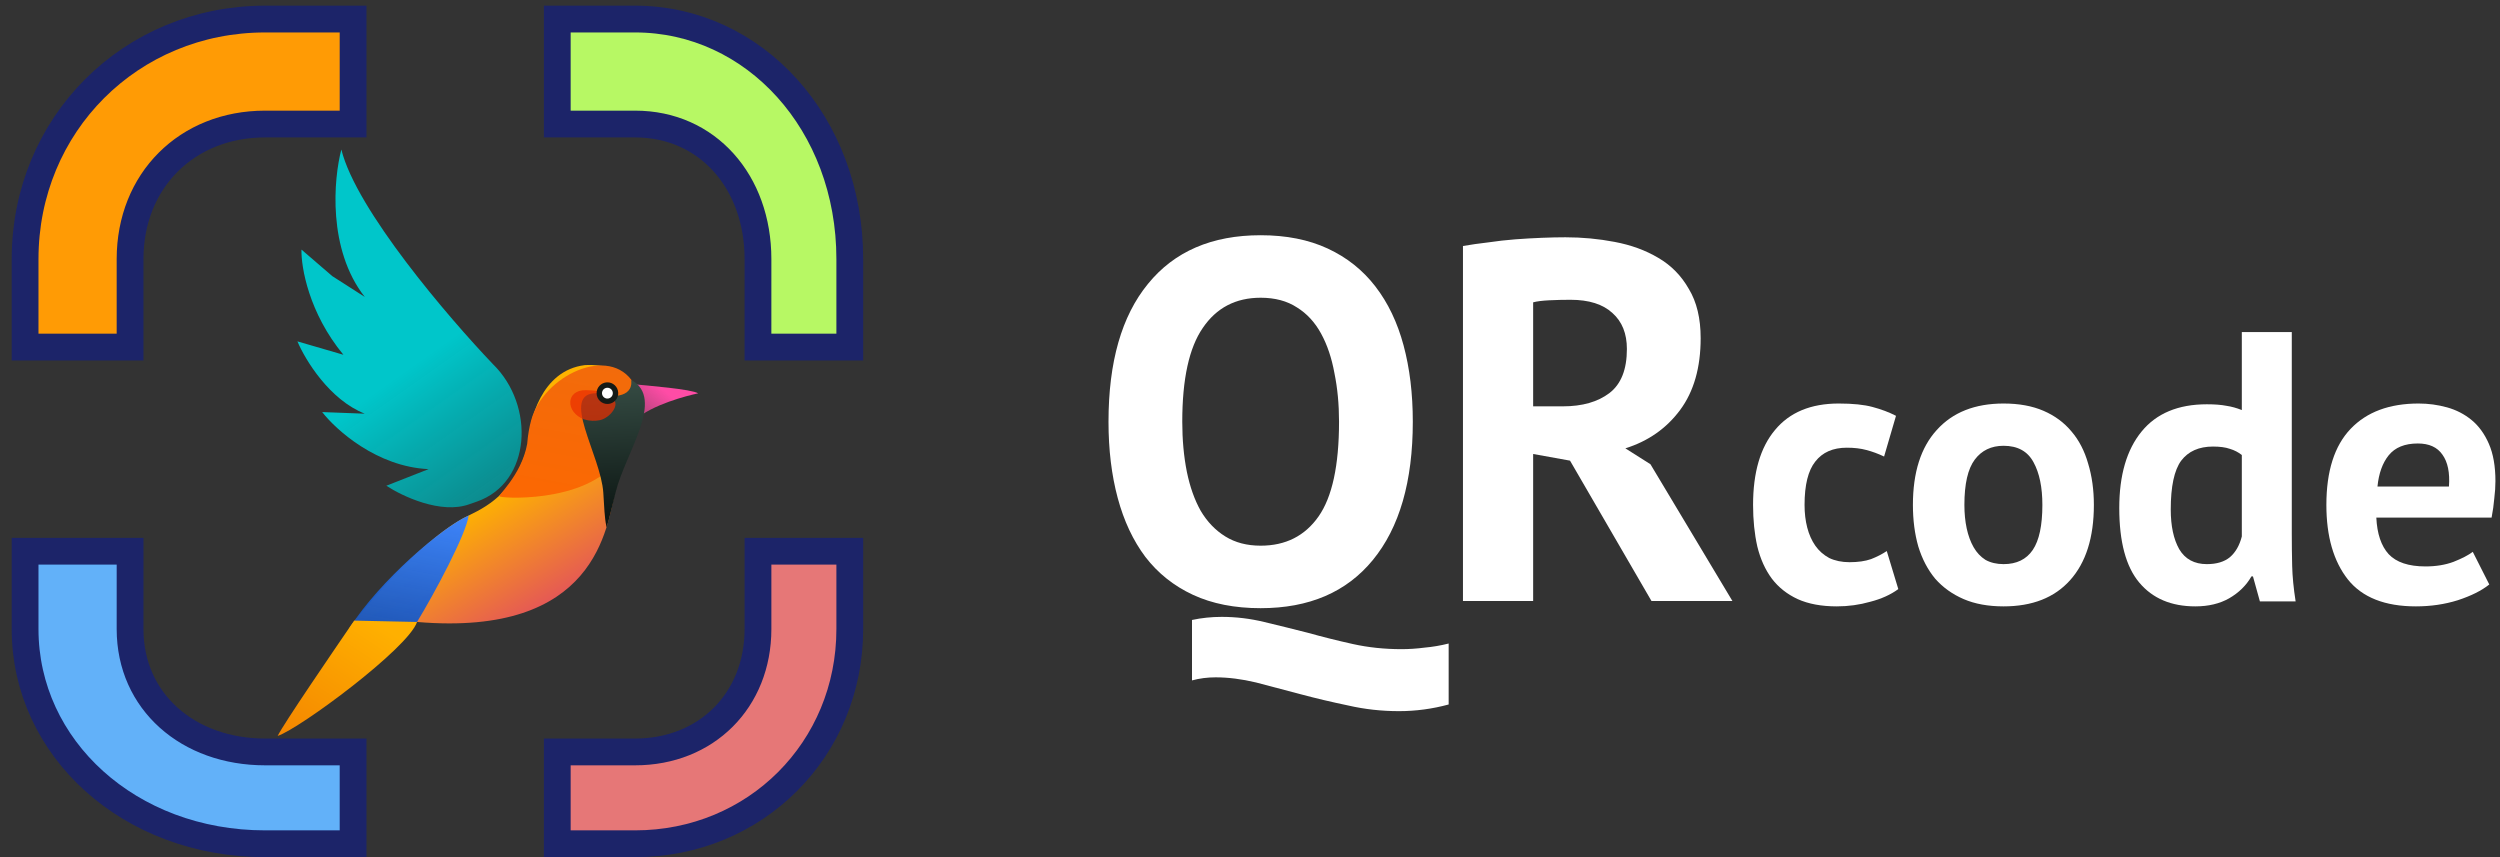 <svg width="140" height="48" viewBox="0 0 140 48" fill="none" xmlns="http://www.w3.org/2000/svg">
<rect x="0" y="0" width="140" height="48" fill="#333333" stroke="none"/>
<path d="M7.284 35.228V35.228C7.284 39.291 10.535 42.108 14.846 42.108H19.773L19.773 47.25H14.846C7.237 47.25 1.405 41.894 1.405 35.228V30.869H7.285L7.284 35.228Z" fill="#62B1F9" stroke="#1C2469" stroke-width="1.5"/>
<path d="M7.284 14.508V19.435H1.405V14.508C1.405 6.975 7.313 1.067 14.846 1.067H19.773V6.946H14.846C10.459 6.946 7.284 10.12 7.284 14.508Z" fill="#FF9B05" stroke="#1C2469" stroke-width="1.5"/>
<path d="M42.447 35.228V30.869H47.588V35.228C47.588 41.966 42.304 47.25 35.566 47.25H31.207V42.108H35.566C39.556 42.108 42.447 39.218 42.447 35.228Z" fill="#E67777" stroke="#1C2469" stroke-width="1.5"/>
<path d="M39.097 22.027C38.73 21.791 36.273 21.596 35.352 21.506C35.926 22.549 35.732 23.285 35.563 23.522C36.49 22.666 38.48 22.155 39.097 22.027Z" fill="url(#paint0_linear_433_142)"/>
<path d="M32.748 20.447C30.314 20.744 29.617 23.55 29.573 24.915C28.881 27.384 27.551 28.246 26.245 28.869C23.385 30.234 19.512 35.154 19.572 35.164C19.62 35.173 22.162 34.859 23.355 34.83C33.399 35.682 34.004 29.552 34.47 27.372C34.936 25.193 34.431 24.508 35.117 23.919C35.826 23.43 35.823 22.716 35.733 22.421C35.705 20.68 33.732 20.38 32.748 20.447Z" fill="url(#paint1_linear_433_142)"/>
<path d="M23.355 34.83L19.608 35.119C21.247 32.548 24.779 29.5 26.245 28.869C26.099 29.933 24.332 33.222 23.355 34.83Z" fill="url(#paint2_linear_433_142)"/>
<path d="M15.549 41.212C15.868 40.552 18.634 36.507 19.834 34.754L23.355 34.83C22.861 36.306 16.792 40.8 15.549 41.212Z" fill="url(#paint3_linear_433_142)"/>
<path d="M34.638 25.689C32.842 28.286 27.719 27.89 27.988 27.787C27.719 27.89 29.214 26.642 29.524 24.845C29.562 24.363 29.638 23.932 29.742 23.545C30.412 21.039 34.153 19.256 35.496 21.476C35.677 21.775 35.769 22.084 35.78 22.337C35.821 22.527 35.838 22.713 35.835 22.889C35.815 23.837 34.826 24.759 34.638 25.689Z" fill="url(#paint4_linear_433_142)"/>
<path d="M19.116 8.374C19.94 11.737 25.124 17.794 27.614 20.402C29.957 22.692 29.784 27.028 26.686 28.097C26.549 28.144 26.415 28.19 26.285 28.237C24.695 28.815 22.523 27.787 21.635 27.201L24.001 26.271C21.118 26.142 18.827 24.087 18.042 23.076L20.428 23.167C18.446 22.387 17.087 20.142 16.655 19.117L19.231 19.867C17.296 17.526 16.859 14.965 16.882 13.977L18.608 15.463L20.427 16.628C18.334 13.961 18.681 10.014 19.116 8.374Z" fill="url(#paint5_linear_433_142)"/>
<path d="M33.785 27.592C33.832 28.337 33.857 29.033 33.954 29.452C33.93 29.801 34.166 28.836 34.465 27.612L34.484 27.538C35.006 25.4 37.282 22.328 35.349 21.277C35.47 22.334 34.12 22.272 33.414 22.021C31.314 21.99 33.651 25.496 33.785 27.592Z" fill="url(#paint6_linear_433_142)"/>
<path d="M34.005 22.268C33.828 22.225 33.682 22.069 33.603 21.951C33.583 21.921 33.55 21.899 33.513 21.895C33.244 21.868 33.01 21.854 32.806 21.85C31.671 21.828 31.648 23.091 32.713 23.486C33.024 23.583 33.32 23.582 33.578 23.532C34.147 23.424 34.778 22.64 34.297 22.318C34.194 22.249 34.125 22.297 34.005 22.268Z" fill="#EB2F01" fill-opacity="0.72"/>
<circle cx="34.015" cy="22.017" r="0.606" transform="rotate(-2.446 34.015 22.017)" fill="#151A16"/>
<circle cx="34.015" cy="22.017" r="0.303" transform="rotate(-2.446 34.015 22.017)" fill="white"/>
<path d="M35.566 6.946H31.207L31.207 1.067H35.566C42.232 1.067 47.588 6.899 47.588 14.508V19.435H42.446L42.447 14.508V14.508C42.447 10.197 39.629 6.946 35.566 6.946Z" fill="#B7F864" stroke="#1C2469" stroke-width="1.5"/>
<path d="M81.125 39.451C80.207 39.7 79.279 39.824 78.342 39.824C77.367 39.824 76.42 39.719 75.502 39.508C74.584 39.317 73.695 39.107 72.834 38.877C71.973 38.648 71.141 38.428 70.338 38.218C69.535 38.026 68.779 37.931 68.072 37.931C67.613 37.931 67.173 37.988 66.752 38.103V34.718C67.288 34.603 67.842 34.545 68.416 34.545C69.219 34.545 70.013 34.641 70.797 34.832C71.6 35.024 72.413 35.224 73.236 35.435C74.058 35.664 74.9 35.875 75.76 36.066C76.621 36.257 77.529 36.353 78.486 36.353C78.906 36.353 79.337 36.324 79.776 36.267C80.216 36.228 80.666 36.152 81.125 36.037V39.451ZM62.076 23.616C62.076 20.269 62.812 17.696 64.285 15.899C65.758 14.082 67.862 13.173 70.596 13.173C72.031 13.173 73.284 13.422 74.355 13.919C75.425 14.416 76.315 15.124 77.022 16.042C77.73 16.96 78.256 18.06 78.6 19.341C78.945 20.622 79.117 22.047 79.117 23.616C79.117 26.962 78.371 29.544 76.879 31.361C75.406 33.159 73.312 34.058 70.596 34.058C69.143 34.058 67.881 33.809 66.81 33.312C65.739 32.815 64.849 32.107 64.142 31.189C63.453 30.271 62.937 29.171 62.593 27.89C62.248 26.609 62.076 25.184 62.076 23.616ZM66.207 23.616C66.207 24.629 66.293 25.566 66.465 26.427C66.638 27.268 66.896 27.995 67.24 28.607C67.603 29.219 68.062 29.697 68.617 30.041C69.172 30.386 69.831 30.558 70.596 30.558C71.993 30.558 73.073 30.013 73.838 28.923C74.603 27.833 74.986 26.064 74.986 23.616C74.986 22.64 74.9 21.732 74.727 20.89C74.574 20.049 74.326 19.312 73.981 18.681C73.637 18.05 73.188 17.562 72.633 17.218C72.079 16.855 71.4 16.673 70.596 16.673C69.2 16.673 68.12 17.237 67.355 18.366C66.59 19.475 66.207 21.225 66.207 23.616Z" fill="white"/>
<path d="M81.926 13.776C82.366 13.699 82.834 13.632 83.331 13.575C83.848 13.498 84.355 13.441 84.852 13.403C85.368 13.364 85.865 13.336 86.344 13.317C86.822 13.298 87.262 13.288 87.663 13.288C88.6 13.288 89.518 13.374 90.417 13.546C91.335 13.718 92.148 14.015 92.856 14.435C93.582 14.856 94.156 15.44 94.577 16.185C95.017 16.912 95.237 17.83 95.237 18.939C95.237 20.584 94.854 21.923 94.089 22.956C93.324 23.988 92.301 24.706 91.02 25.107L92.425 25.997L97.015 33.656H92.483L87.921 25.796L85.856 25.423V33.656H81.926V13.776ZM87.95 16.788C87.549 16.788 87.147 16.797 86.745 16.817C86.363 16.836 86.066 16.874 85.856 16.931V22.755H87.52C88.61 22.755 89.48 22.506 90.13 22.009C90.781 21.512 91.106 20.689 91.106 19.542C91.106 18.681 90.838 18.012 90.302 17.534C89.767 17.037 88.983 16.788 87.95 16.788Z" fill="white"/>
<path d="M106.305 32.989C105.874 33.305 105.351 33.541 104.734 33.699C104.132 33.871 103.508 33.957 102.862 33.957C102.002 33.957 101.27 33.821 100.668 33.549C100.08 33.276 99.599 32.896 99.226 32.408C98.853 31.906 98.581 31.304 98.409 30.601C98.251 29.898 98.172 29.123 98.172 28.277C98.172 26.456 98.581 25.057 99.398 24.082C100.216 23.092 101.406 22.597 102.97 22.597C103.759 22.597 104.39 22.662 104.863 22.791C105.351 22.92 105.788 23.085 106.176 23.286L105.509 25.566C105.179 25.409 104.849 25.287 104.519 25.201C104.203 25.114 103.838 25.071 103.422 25.071C102.647 25.071 102.059 25.33 101.657 25.846C101.256 26.348 101.055 27.158 101.055 28.277C101.055 28.736 101.105 29.159 101.206 29.547C101.306 29.934 101.457 30.271 101.657 30.558C101.858 30.845 102.116 31.074 102.432 31.246C102.762 31.404 103.142 31.483 103.572 31.483C104.046 31.483 104.447 31.426 104.777 31.311C105.107 31.182 105.401 31.031 105.659 30.859L106.305 32.989Z" fill="white"/>
<path d="M107.123 28.277C107.123 26.456 107.567 25.057 108.457 24.082C109.346 23.092 110.594 22.597 112.2 22.597C113.061 22.597 113.807 22.733 114.438 23.006C115.069 23.278 115.593 23.666 116.009 24.168C116.425 24.655 116.733 25.251 116.934 25.954C117.149 26.656 117.257 27.431 117.257 28.277C117.257 30.099 116.812 31.505 115.923 32.494C115.048 33.47 113.807 33.957 112.2 33.957C111.34 33.957 110.594 33.821 109.963 33.549C109.332 33.276 108.801 32.896 108.371 32.408C107.955 31.906 107.639 31.304 107.424 30.601C107.223 29.898 107.123 29.123 107.123 28.277ZM110.006 28.277C110.006 28.751 110.049 29.188 110.135 29.59C110.221 29.991 110.35 30.343 110.522 30.644C110.694 30.945 110.917 31.182 111.189 31.354C111.476 31.512 111.813 31.591 112.2 31.591C112.932 31.591 113.477 31.325 113.836 30.795C114.194 30.264 114.373 29.425 114.373 28.277C114.373 27.288 114.209 26.491 113.879 25.889C113.549 25.272 112.989 24.964 112.2 24.964C111.512 24.964 110.974 25.222 110.587 25.738C110.199 26.255 110.006 27.101 110.006 28.277Z" fill="white"/>
<path d="M128.34 29.869C128.34 30.472 128.347 31.074 128.361 31.677C128.375 32.279 128.44 32.946 128.555 33.678H126.554L126.166 32.279H126.08C125.794 32.781 125.378 33.19 124.832 33.506C124.302 33.807 123.671 33.957 122.939 33.957C121.591 33.957 120.544 33.513 119.798 32.623C119.052 31.734 118.679 30.343 118.679 28.449C118.679 26.613 119.095 25.186 119.927 24.168C120.759 23.149 121.978 22.64 123.585 22.64C124.029 22.64 124.395 22.669 124.682 22.726C124.969 22.769 125.256 22.848 125.542 22.963V18.595H128.34V29.869ZM123.585 31.591C124.13 31.591 124.56 31.462 124.875 31.203C125.191 30.931 125.413 30.544 125.542 30.041V25.48C125.342 25.322 125.119 25.208 124.875 25.136C124.632 25.05 124.316 25.007 123.929 25.007C123.14 25.007 122.545 25.272 122.143 25.803C121.756 26.334 121.562 27.244 121.562 28.535C121.562 29.453 121.72 30.192 122.035 30.752C122.365 31.311 122.882 31.591 123.585 31.591Z" fill="white"/>
<path d="M139.4 32.731C138.97 33.075 138.382 33.369 137.636 33.613C136.904 33.843 136.122 33.957 135.29 33.957C133.555 33.957 132.285 33.455 131.482 32.451C130.679 31.433 130.277 30.041 130.277 28.277C130.277 26.384 130.729 24.964 131.633 24.017C132.536 23.07 133.806 22.597 135.441 22.597C135.986 22.597 136.517 22.669 137.033 22.812C137.55 22.956 138.009 23.192 138.41 23.522C138.812 23.852 139.135 24.297 139.378 24.856C139.622 25.416 139.744 26.111 139.744 26.943C139.744 27.244 139.723 27.567 139.68 27.912C139.651 28.256 139.601 28.614 139.529 28.987H133.074C133.117 29.891 133.347 30.572 133.763 31.031C134.193 31.49 134.882 31.72 135.828 31.72C136.416 31.72 136.94 31.634 137.399 31.462C137.872 31.275 138.231 31.089 138.475 30.902L139.4 32.731ZM135.398 24.835C134.666 24.835 134.121 25.057 133.763 25.502C133.419 25.932 133.211 26.513 133.139 27.244H137.141C137.198 26.47 137.076 25.875 136.775 25.459C136.488 25.043 136.029 24.835 135.398 24.835Z" fill="white"/>
<defs>
<linearGradient id="paint0_linear_433_142" x1="36.974" y1="21.68" x2="33.649" y2="25.779" gradientUnits="userSpaceOnUse">
<stop stop-color="#FF4CA6"/>
<stop offset="1" stop-color="#FF4CA6" stop-opacity="0"/>
</linearGradient>
<linearGradient id="paint1_linear_433_142" x1="26.918" y1="28.084" x2="33.61" y2="39.175" gradientUnits="userSpaceOnUse">
<stop stop-color="#FEB300"/>
<stop offset="1" stop-color="#CE07A2"/>
</linearGradient>
<linearGradient id="paint2_linear_433_142" x1="23.59" y1="28.382" x2="22.264" y2="35.607" gradientUnits="userSpaceOnUse">
<stop stop-color="#3E85FB"/>
<stop offset="1" stop-color="#1253BF" stop-opacity="0.94"/>
</linearGradient>
<linearGradient id="paint3_linear_433_142" x1="20.146" y1="34.241" x2="12.79" y2="45.293" gradientUnits="userSpaceOnUse">
<stop stop-color="#FFB000"/>
<stop offset="1" stop-color="#ED6C00"/>
<stop offset="1" stop-color="#EE7000"/>
</linearGradient>
<linearGradient id="paint4_linear_433_142" x1="32.853" y1="20.192" x2="31.343" y2="28.414" gradientUnits="userSpaceOnUse">
<stop stop-color="#F26B0B"/>
<stop offset="1" stop-color="#FC6802"/>
</linearGradient>
<linearGradient id="paint5_linear_433_142" x1="23.619" y1="20.11" x2="30.238" y2="29.459" gradientUnits="userSpaceOnUse">
<stop stop-color="#00C6CA"/>
<stop offset="1" stop-color="#0B8386" stop-opacity="0.87"/>
</linearGradient>
<linearGradient id="paint6_linear_433_142" x1="34.137" y1="21.405" x2="34.46" y2="28.975" gradientUnits="userSpaceOnUse">
<stop stop-color="#354B43"/>
<stop offset="1" stop-color="#0C1613"/>
</linearGradient>
</defs>
</svg>
